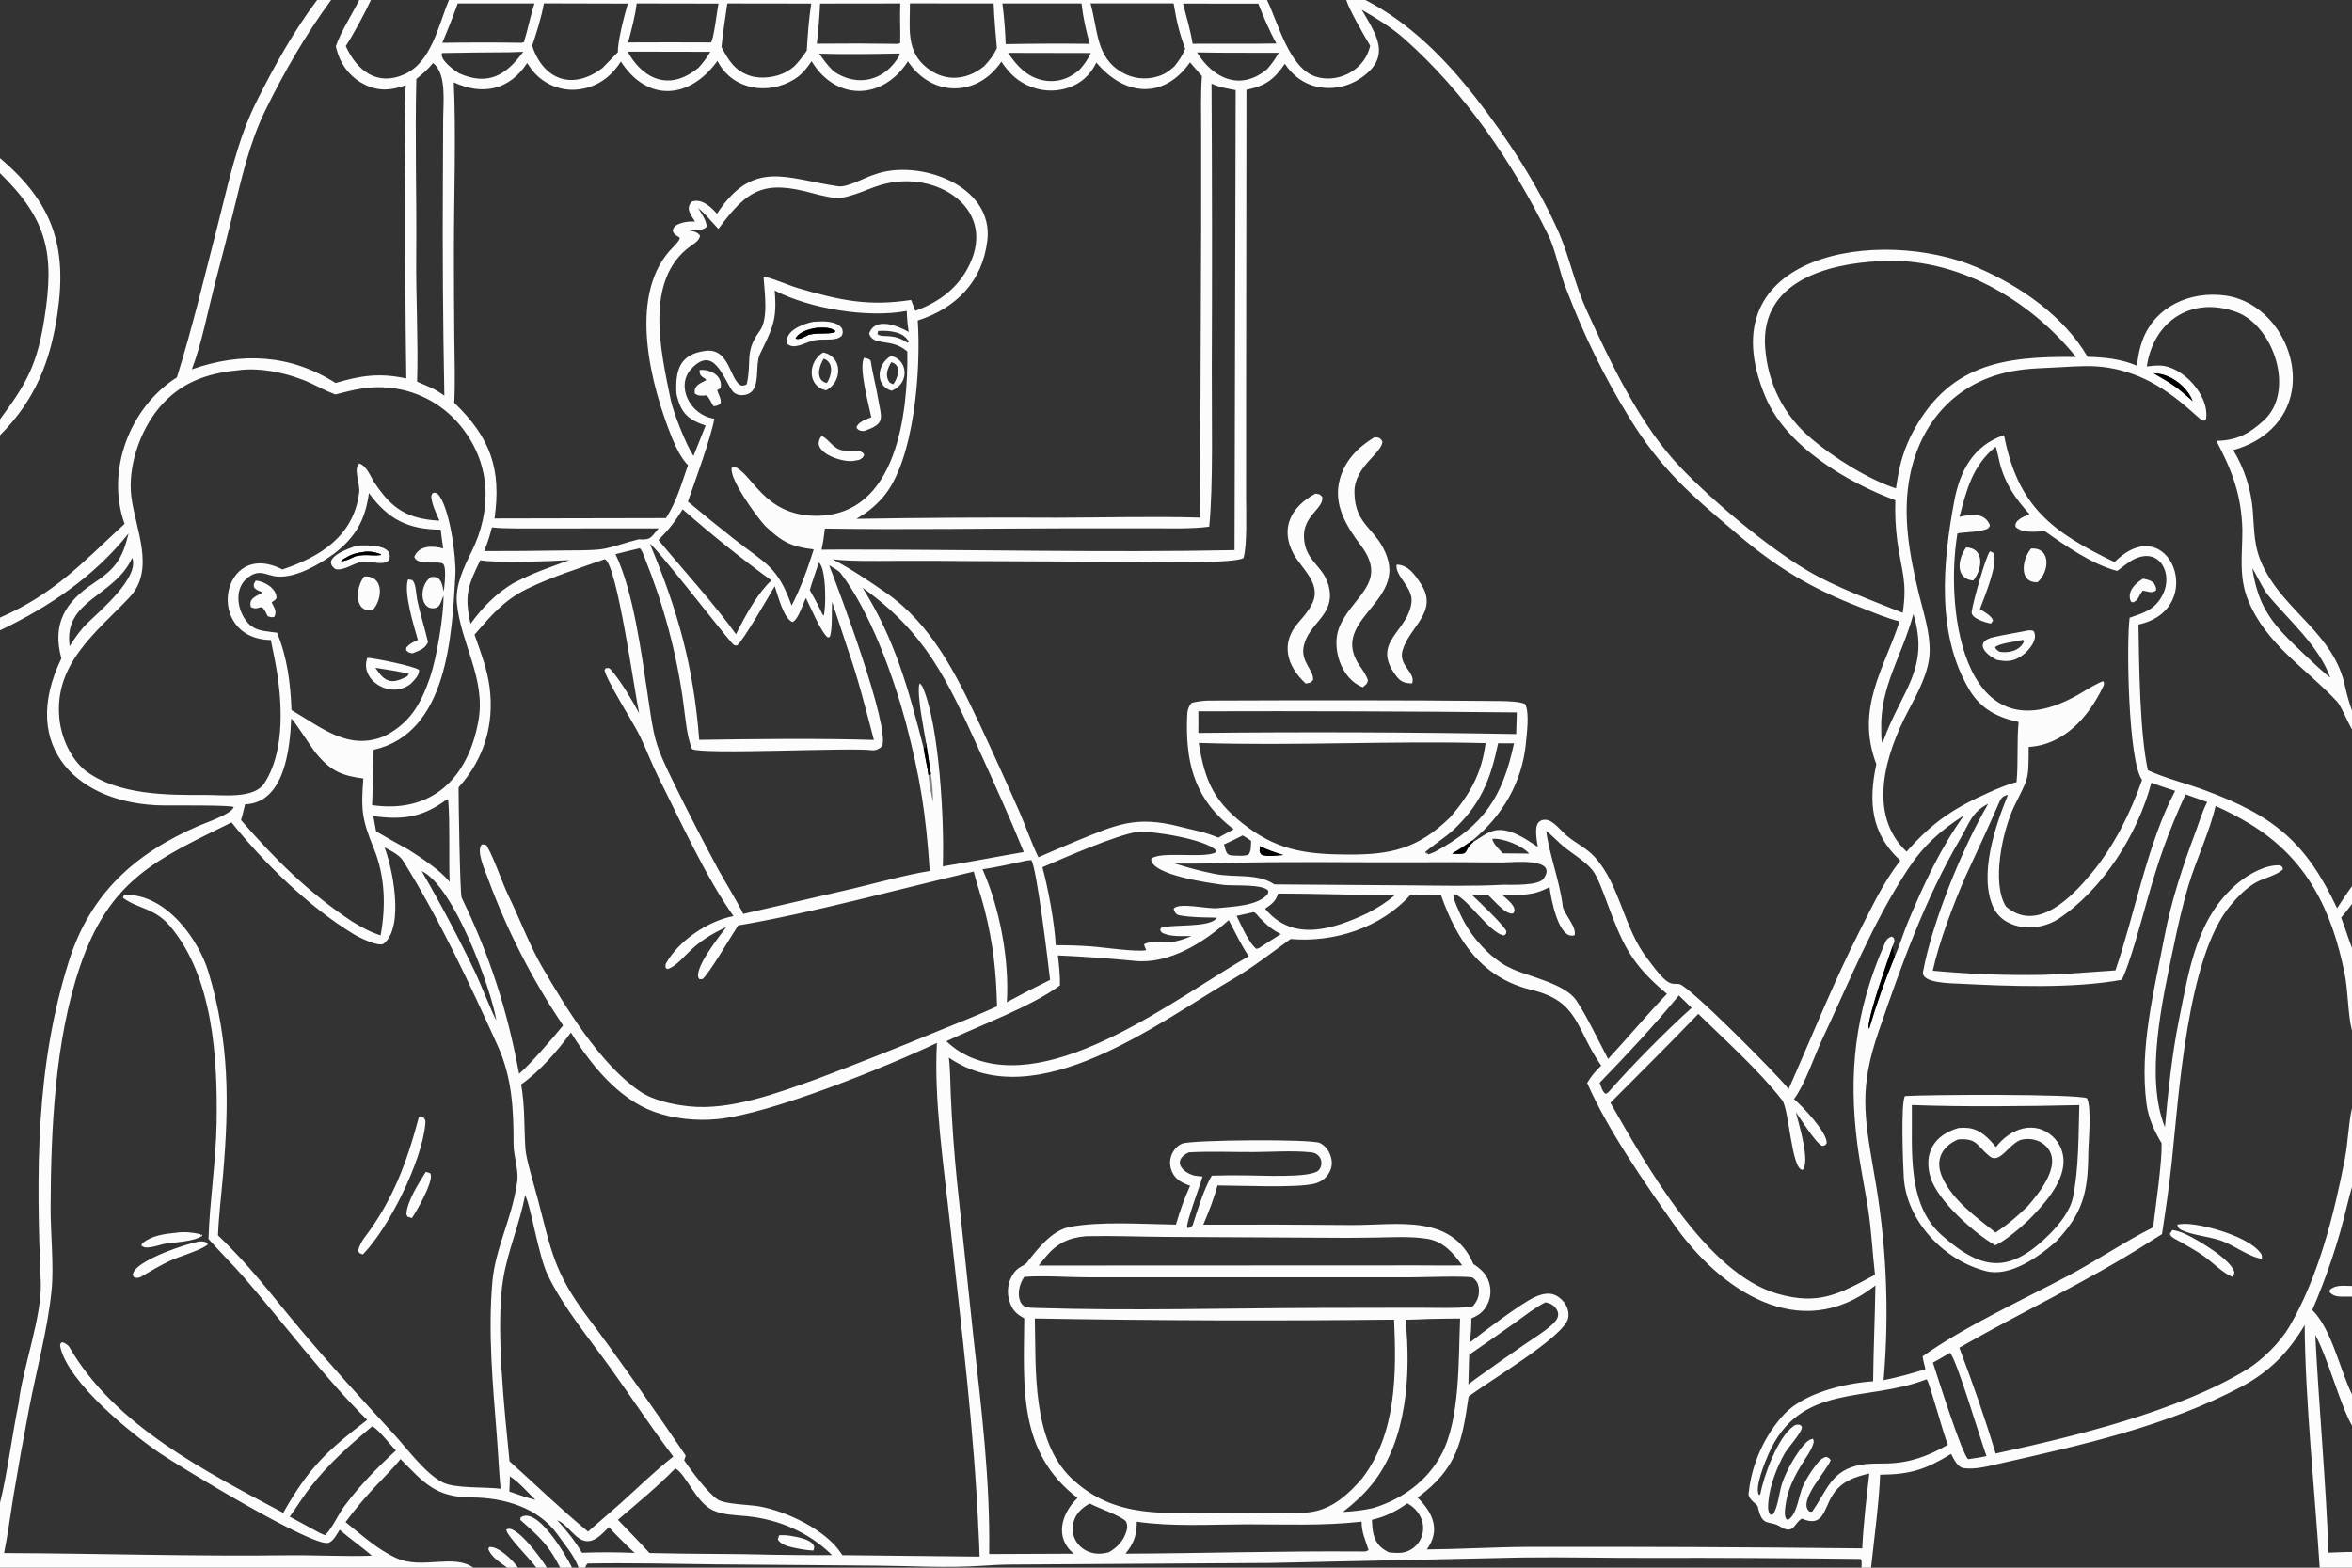 <?xml version="1.0" encoding="UTF-8"?>
<svg xmlns="http://www.w3.org/2000/svg" xmlns:xlink="http://www.w3.org/1999/xlink" width="1248" height="832" viewBox="0 0 1248 832">
  <rect x="0" y="0" width="1248" height="832" fill="#333333" stroke="none"/>
  <path fill="#FDFCFC" d="M168.239 0L175.689 0C162.11 18.526 150.78 38.163 140.687 58.789C132.323 75.882 128.179 94.756 123.638 113.122C120.505 125.831 117.25 138.51 113.875 151.157C110.28 165.176 106.934 182.632 101.794 196.01C128.147 186.784 153.998 187.947 178.046 203.267C191.525 199.279 201.363 197.777 215.591 200.86C215.132 168.696 214.945 136.529 215.031 104.361C215.016 86.403 214.304 62.584 215.296 45.199C207.75 47.977 201.294 48.584 193.741 45.018C186.961 41.742 181.783 35.878 179.372 28.744C178.886 27.332 178.532 25.981 178.193 24.529C181.115 16.251 186.692 7.883 190.604 0L196.805 0C193.967 6.276 187.335 18.621 183.459 24.458C189.456 37.549 200.159 45.988 214.703 39.38C228.973 32.897 232.567 13.58 238.222 0L672.29 0C678.33 12.52 684.089 35.851 697.789 40.554C708.989 44.399 722.799 38.081 726.473 26.261C726.679 25.606 726.869 24.946 727.042 24.281C724.061 19.334 715.914 5.259 714.341 0L724.495 0C748.008 12.088 766.777 31.096 782.966 51.819C800.169 73.841 816.02 98.288 827.349 123.87C832.891 136.969 835.947 151.716 841.852 164.609C854.792 192.864 870.35 226.003 892.183 248.554C909.913 266.869 937.638 290.151 959.492 303.087C973.575 311.424 994.335 319.139 1009.6 325.229C1012.13 308.526 1009.02 303.475 1006.76 287.407C1005.8 280.145 1005.44 272.815 1005.69 265.493C979.823 255.861 947.758 236.778 936.805 210.751C904.395 133.742 998.184 120.072 1049.06 141.909C1072.19 151.84 1095.07 167.782 1107.7 189.363C1116.87 189.648 1125.25 190.468 1133.86 194.06C1134.56 189.09 1135.05 185.48 1136.79 180.71C1143.4 162.643 1162.08 154.398 1180.55 156.816C1203.65 159.839 1219.84 184.873 1216.07 207.33C1213.27 223.739 1200.47 234.643 1184.98 238.883C1190.8 248.429 1194.4 259.58 1195.32 270.638C1196.25 281.916 1195.75 290.062 1200.81 300.561C1212.59 324.991 1238.78 336.383 1244.47 364.954C1245.03 367.738 1246.91 374.399 1248 377.033L1248 387.076C1245.73 383.317 1242.29 374.7 1239.96 372.203C1223.47 354.588 1202.43 341.992 1192.88 318.582C1187.8 306.136 1189.86 294.202 1189.83 281.225C1189.35 262.853 1184.44 249.907 1176.04 233.969C1186.84 233.793 1193.48 230.164 1201.16 223.16C1218.24 207.585 1206.32 172.716 1186.61 165.575C1162.83 156.958 1142.62 170.477 1139.12 194.484C1141.39 194.191 1143.7 193.953 1145.99 194C1158.18 194.247 1172.66 210.107 1170.52 222.499L1169.63 223.315C1168.69 223.118 1168.18 222.998 1167.43 222.332C1159.61 215.398 1152.97 209.463 1143.82 204.195C1136.14 199.686 1127.69 196.632 1118.9 195.189C1110.31 193.761 1102.43 194.367 1093.82 194.861C1084.59 195.391 1075.91 195.373 1066.81 197.187C1038.06 202.913 1019.24 223.784 1013.5 252.144C1009.23 273.251 1013.19 294.486 1018.17 315.171C1020.64 325.22 1024.16 335.585 1023.89 346.043C1023.6 356.951 1017.36 368.048 1012.32 377.647C1000.76 399.691 990.364 431.9 1011.66 451.996C1025.08 436.704 1036.17 429.151 1054.99 420.734C1059.16 418.872 1065.64 416.046 1070.01 415.112C1071.01 404.419 1070.08 392.889 1071.11 383.162C1060.13 380.867 1051.14 376.32 1045.1 366.312C1027.29 336.811 1030.86 298.526 1036.9 266.183C1039.95 249.821 1047.02 236.449 1063.36 230.935C1070.73 269.07 1089.09 282.443 1122.01 298.333C1150.94 269.354 1172.04 323.359 1134.7 331.443C1135.06 352.731 1135.31 388.39 1139.67 408.765C1149.04 413.1 1159.78 415.653 1169.52 419.249C1206.64 432.958 1223.43 446.763 1240.09 482.019C1242.61 478.175 1245.26 474.003 1248 470.34L1248 479.742C1246.08 482.287 1244.34 484.591 1242.25 486.997C1244.29 492.34 1246.03 498.062 1248 503.125L1248 546.898L1247.83 546.247C1245.89 538.712 1245.89 525.669 1244.15 517.008C1237.28 482.757 1223.98 455.584 1193.82 437.26C1187.97 433.698 1181.89 430.523 1175.63 427.754C1172.42 441.47 1165.53 455.817 1161.39 469.434C1158 480.61 1155.45 492.293 1153.06 503.724C1147.38 530.87 1138.07 571.892 1148.73 598.222C1150.57 578.564 1152.4 559.946 1156.33 540.525C1161.64 514.248 1165.7 486.627 1187.67 468.474C1193.36 463.774 1202.23 458.812 1209.88 459.231C1211.37 460.474 1210.97 459.721 1211.33 461.43C1207.92 464.646 1201.48 465.932 1197.35 468.162C1191.99 471.053 1187.03 476.245 1183.16 480.944C1160.59 508.34 1156.13 580.914 1152.37 616.623C1151.03 629.409 1149.12 642.258 1147.18 654.969C1144.53 656.652 1141.86 658.3 1139.21 659.981C1107 680.421 1072.73 696.234 1039.65 715.249C1046.99 734.859 1052.82 751.327 1058.92 771.408C1099.94 762.522 1156.04 749.026 1192.45 726.668C1200.34 721.826 1209.84 712.427 1214.6 704.345C1230.1 678.043 1238.43 644.806 1244.21 615.014C1245.88 606.38 1246.15 596.027 1248 588.12L1248 629.879C1247.07 633.19 1246.15 636.542 1245.36 639.887C1240.94 658.649 1234.6 677.504 1226.93 695.234C1237.25 705.416 1241.62 727.203 1248 739.996L1248 756.585C1241.63 745.42 1235.56 721.624 1228.52 708.458C1230.44 746.662 1234.15 786.14 1235.53 824.035C1239.53 823.9 1244.04 823.64 1248 823.654L1248 832L1230.86 832C1228.28 791.717 1223.15 742.995 1222.89 703.235C1214.31 717.625 1204.39 727.954 1189.13 736.038C1149.84 756.849 1104.61 766.953 1061.48 776.654C1055.34 778.034 1047.86 780.142 1041.74 779.125C1038.65 778.611 1036.57 774.147 1035.29 771.62C1021.73 779.917 1013.63 782.536 997.617 782.656C997.192 796.021 994.297 818.249 992.797 832L987.702 832C987.749 831.35 988.174 827.377 987.039 827.364C949.778 826.915 912.337 826.702 875.009 826.811C852.439 826.877 829.812 826.302 807.246 826.599L673.968 829.479L535.808 830.321C530.949 830.367 526.094 830.636 521.248 830.971C502.474 832.267 483.672 831.062 464.902 830.909L378.987 830.216C360.298 829.928 331.698 829.393 312.101 829.779C311.308 829.795 310.955 831.031 310.453 832L307.044 832C304.385 825.086 300.049 820.325 295.886 814.466C285.584 799.963 267.242 794.799 250.198 794.723C231.006 794.636 224.897 786.858 212.525 774.336C209.4 778.467 203.051 784.731 199.308 788.74C193.619 794.773 188.291 801.138 183.355 807.801C192.131 814.797 200.164 822.268 210.377 826.927C223.845 833.07 240.776 824.476 251.159 832L0 832L0 797.559C3.704 783.161 6.644 760.234 9.885 744.726C11.897 726.454 22.368 698.473 21.62 680.618C19.19 622.567 18.803 566.46 36.532 510.151C47.796 474.375 71.493 452.904 105.593 438.196C109.722 436.415 122.797 432.047 124.02 428.341C123.101 427.189 91.372 427.5 86.777 427.456C41.917 427.031 9.529 396.894 32.563 349.43C27.559 331.17 34.533 319.549 49.609 309.556C61.478 301.69 64.928 296.475 68.217 283.103C50.043 305.935 26.064 322.088 0 334.532L0 327.776C29.004 315.069 43.908 298.456 66.084 278.024C56.025 249.777 68.831 216.129 93.86 200.288C102.153 173.67 108.471 146.89 115.416 119.91C121.289 97.09 125.695 74.585 136.399 53.313C145.817 34.599 155.678 16.831 168.239 0ZM681.746 33.857C676.034 42.252 671.358 45.629 661.375 47.661L661.188 218.46L661.179 263.946C661.178 272.173 661.843 289.088 659.825 296.142C654.844 299.306 612.347 298.192 603.284 298.176L516.308 297.791C502.323 297.645 488.338 297.605 474.353 297.672C464.72 297.699 451.171 297.972 441.78 296.832C450.991 301.518 461.337 308.513 469.888 314.42C494.054 331.119 507.074 357.296 519.325 383.3C526.834 399.317 534.15 415.424 541.27 431.618C544.576 439.303 547.363 447.525 550.998 454.969C557.637 452.043 564.307 449.189 571.008 446.407C592.567 437.583 602.645 432.692 626.154 438.747C633.551 440.652 638.904 441.382 646.443 444.545L654.648 440.084C653.448 439.204 652.279 438.283 651.143 437.322C632.962 421.959 629.015 402.765 629.917 380.048C630.032 377.146 630.384 375.298 632.332 372.994C635.047 372.282 638.701 371.811 641.527 371.8C692.978 371.609 744.439 371.522 795.889 372.051C798.753 372.081 807.617 372.234 809.352 373.85C811.612 378.262 810.147 389.317 809.647 394.538C807.67 415.136 797.118 433.142 781.202 446.101C777.479 448.677 774.423 450.793 770.469 453.046C781.033 453.727 775.6 452.011 781.801 446.805C785.391 444.603 789.104 441.638 793.024 440.776C800.848 439.056 809.602 445.271 815.979 449.485C815.55 446.966 815.118 444.319 815.085 441.763C815.061 439.894 815.19 437.537 816.625 436.182C817.533 435.325 818.895 434.955 820.127 435.05C824.337 435.378 828.153 440.807 831.187 443.384C835.833 447.33 841.688 449.998 845.866 454.497C859.768 469.47 861.432 492.685 874.245 508.916C876.992 512.396 882.252 520.31 886.503 521.826C887.926 522.334 889.598 522.018 891.075 522.274C896.293 523.178 943.48 570.725 949.056 577.981C961.539 549.793 972.912 521.251 986.968 493.651C993.719 480.393 999.168 468.578 1008.33 456.683C992.552 442.293 991.403 425.192 995.604 405.58C984.391 375.856 999.756 355.001 1007.95 329.77C1000.96 328.093 993.698 324.897 987.023 322.309C960.457 312.011 942.666 301.175 921.226 282.932C897.093 262.398 881.617 249.47 864.535 221.659C851.078 199.749 840.737 178.524 831.443 154.341C827.507 145.165 825.872 133.657 821.522 124.767C802.731 86.361 777.253 49.054 745.19 20.624C738.184 14.412 730.314 9.708 722.549 5.151C730.25 18.466 738.865 30.049 721.813 41.627C715.214 46.063 707.122 47.69 699.322 46.148C691.748 44.594 685.978 40.194 681.746 33.857ZM2.161 824.232C52.477 824.433 102.881 826.049 153.161 825.415C166.858 825.243 184.294 826.174 197.273 825.632C191.936 820.872 185.876 816.875 180.246 811.856C178.899 813.992 176.885 818.055 174.271 818.824C165.951 821.271 95.538 778.481 85.178 771.456C69.66 760.933 36.21 733.901 31.997 714.846C31.88 714.317 31.906 713.867 31.937 713.333L32.779 712.394C34.3 712.501 36.165 713.808 36.899 715.077C61.024 756.755 109.054 780.853 150.274 802.884C163.723 779.254 172.833 770.443 194.816 753.574C171.753 730.729 150.85 702.669 129.7 678.212C123.285 670.89 116.896 664.558 110.623 657.556C111.253 637.041 114.619 616.481 114.941 595.642C115.462 561.895 113.16 518.668 90.257 491.555C81.901 481.663 73.298 482.488 65.215 476.452C65.514 475.743 65.631 474.889 66.356 474.877C88.775 474.498 105.645 499.375 110.627 515.948C121.792 553.089 121.588 585.459 118.382 623.152C117.592 632.661 115.946 646.527 115.68 655.657C133.139 672.28 143.622 686.727 158.903 704.921C174.814 723.866 191.975 742.624 208.728 760.834C216.007 768.747 225.527 781.981 234.947 786.752C241.514 790.078 257.409 789.051 265.605 790.099C264.72 780.587 264.309 770.806 263.555 761.225C261.442 734.387 258.877 706.707 261.294 679.836C262.818 662.89 271.571 646.399 274.024 629.423C275.93 621.865 272.493 614.407 272.504 607.076C272.531 588.967 271.761 571.979 264.128 555.099C249.081 521.817 233.078 487.561 213.722 456.6C211.999 453.843 206.931 451.117 204.015 449.714C207.737 458.799 214.998 491.275 203.731 500.738C201.105 502.944 189.58 497.074 187.209 495.491C163.986 481.343 139.848 457.832 122.881 436.473C82.669 456.241 58.136 466.829 42.426 512.975C29.093 552.14 26.99 599.732 26.844 640.936C26.796 654.708 28.66 671.74 27.358 684.821C25.285 705.647 19.213 727.577 15.265 748.414C12.355 763.58 9.639 778.782 7.117 794.016C5.52 803.776 4.119 814.641 2.161 824.232ZM684.791 498.349C675.697 504.916 664.485 513.626 654.965 519.14C615.526 541.986 549.988 593.209 503.47 561.309C504.275 567.722 504.223 575.762 504.557 582.399C505.218 597.144 506.284 611.867 507.752 626.553L516.488 709.392C520.8 748.062 525.455 785.561 524.868 824.755L569.784 824.57C559.396 816.171 563.161 803.178 571.734 794.996C539.995 770.619 543.241 736.097 543.483 699.635C539.167 697.319 537.066 695.273 535.568 690.366C534.224 686.01 534.697 681.296 536.88 677.294C539.926 671.812 543.16 672.303 544.863 670.108C550.224 663.203 558.033 653.061 567.447 651.207C583.641 648.018 606.978 649.682 623.975 649.936C625.968 642.877 628.479 635.975 631.486 629.285C627.435 627.865 623.825 626.157 621.933 621.986C620.624 619.099 620.481 615.822 621.67 612.874C622.69 610.343 624.806 607.878 627.412 606.902C632.671 604.934 696.116 604.402 700.422 606.633C703.36 608.156 705.275 610.844 706.179 613.976C707.024 616.902 706.816 619.467 705.37 622.197C703.685 625.38 700.831 627.343 697.386 628.215C688.091 630.568 657.344 629.149 646 629.134C644.089 636.305 641.376 643.138 638.467 649.959C664.789 649.861 691.112 649.93 717.434 650.163C741.548 650.268 770.31 643.951 781.836 670.947L782.847 671.52C787.124 674.666 789.747 677.44 790.651 682.957C791.318 687.1 790.256 691.336 787.714 694.674C785.815 697.197 783.575 698.444 780.724 699.699C780.662 704.796 780.572 707.441 779.849 712.534C786.888 706.967 806.578 692.143 813.826 688.64C816.573 687.311 819.628 686.295 822.722 686.64C825.697 686.971 828.459 689.141 830.17 691.531C831.892 693.934 832.691 696.82 832.041 699.747C829.893 709.408 789.533 733.3 779.258 741.164C775.802 764.811 773.469 778.971 752.607 794.481L752.19 794.786C760.243 802.722 764.589 812.091 757.088 822.31C774.848 822.173 792.395 821.083 810.116 820.963C869.461 820.831 928.806 821.092 988.147 821.745C988.602 810.121 990.495 793.853 991.875 782.008C983.771 783.935 976.829 786.234 972.244 793.694C967.616 801.223 967.518 810.844 956.112 805.98C951.951 808.164 951.967 814.773 944.682 810.243C938.607 806.466 935.124 810.963 932.722 799.662C932.389 798.091 926.864 795.591 927.938 791.843C929.478 776.873 936.538 761.31 946.859 750.394C957.339 739.31 978.95 734.035 993.9 733.087C994.093 716.027 994.848 699.156 995.113 682.223C954.659 714.029 912.318 684.107 888.152 649.752C872.483 627.476 853.091 599.666 842.181 574.757C844.515 570.803 846.366 568.811 849.621 565.538C835.894 545.844 838.022 531.468 812.659 525.355C786.352 519.014 773.126 499.451 764.579 474.927C759.354 475.038 753.558 475.319 748.39 474.885C732.779 492.391 707.826 500.358 684.791 498.349ZM329.457 32.663C324.873 39.847 318.562 44.965 310.131 46.916C303.077 48.602 295.641 47.396 289.48 43.566C284.982 40.748 282.566 37.81 279.71 33.455C270.245 47.919 256.006 50.747 240.772 43.709C242.057 71.306 240.824 105.23 240.856 133.56C240.842 148.668 240.911 163.777 241.065 178.885C241.183 189.562 241.572 203.179 241.025 213.766C260.249 232.246 266.137 248.995 262.39 275.149L353.392 274.964C359.282 265.604 361.4 257.269 365.053 246.893C361.507 243.372 358.553 237.267 356.548 232.304C345.355 204.608 333.33 158.26 355.17 133.283C356.512 131.748 361.144 127.517 360.64 126.084L360.147 125.778C358.432 124.696 358.158 124.638 357.073 123.024C356.452 118.861 363.394 117.655 366.475 117.583C367.243 117.566 368.012 117.558 368.78 117.56C366.555 113.972 363.638 110.645 367.072 107.018C372.301 105.105 377.257 109.866 380.44 113.431C399.599 84.236 417.074 94.793 444.706 98.873C449.72 99.613 459.019 94.049 464.065 92.616C486.877 84.144 527.422 97.954 523.888 127.68C521.272 149.419 507.398 163.492 486.952 170.103C488.73 195.039 485.422 244.847 468.242 264.194C463.906 269.077 460.018 272.052 454.456 275.342C489.869 274.763 525.288 274.565 560.706 274.749C585.578 274.699 612.113 273.963 636.758 274.697L637.35 120.432L637.354 69.901C637.356 61.579 637.039 48.385 637.766 40.43L631.443 33.099C617.409 52.968 596.655 51.017 581.761 33.199C578.587 39.648 573.917 44.119 567.047 46.52C559.627 49.032 551.511 48.47 544.508 44.959C538.503 41.973 535.06 38.119 531.328 32.724C518.603 51.67 494.334 51.649 481.755 32.545C468.498 53.204 443.534 53.873 430.664 32.492C427.976 36.301 425.471 39.63 421.447 42.103C407.742 50.529 389.283 47.825 381.21 33.292L380.868 32.685C380.803 32.562 380.737 32.439 380.671 32.316C366.099 52.635 343.549 54.535 329.457 32.663ZM276.543 575.514C278.637 588.279 277.984 597.062 278.792 609.675C279.141 615.137 283.571 629.514 285.382 636.449C292.516 663.763 294.022 675.441 311.988 699.278C327.639 720.045 348.652 750.102 363.746 772.349C363.943 772.639 363.257 774.471 363.028 774.98C366.374 780.056 375.704 792.523 380.815 795.813C384.861 798.419 397.654 798.499 403.028 799.486C417.73 802.187 438.005 811.933 446.207 824.22C446.46 824.595 446.707 824.974 446.949 825.357L519.768 826.117C519.646 822.042 519.564 817.931 519.277 813.866C516.78 757.294 510.221 706.099 504.157 650.023C500.893 619.849 495.421 583.343 497.146 553.498C470.443 566.187 408.903 591.153 380.75 593.907C369.71 594.987 357.445 593.797 347 590.006C327.901 583.075 313.275 564.762 302.94 547.965C295.9 557.665 286.409 568.601 276.543 575.514ZM251.786 336.825C254.979 345.894 258.548 355.126 259.773 364.699C262.338 384.741 256.81 402.909 243.325 417.865C243.296 423.543 244.033 474.499 244.961 476.41C259.826 507.045 269.235 536.209 275.434 569.867C280.691 565.581 294.232 549.915 298.798 544.214C282.226 519.654 268.713 493.161 258.562 465.324C257.133 461.374 252.598 451.485 255.642 448.185C256.624 448.187 257.773 447.98 258.318 448.935C262.586 456.421 266.179 467.941 269.906 475.582C275.508 487.07 281.23 502.104 287.513 512.923C300.133 534.654 318.514 564.923 339.575 579.222C346.801 584.127 357.355 586.277 365.778 587.161C387.567 589.446 412.83 580.002 433.419 572.628C454.963 564.509 476.374 556.044 497.645 547.235C507.755 543.084 519.174 538.664 529.032 534.102C528.622 515.726 526.965 500.575 522.416 482.618C520.725 475.947 518.265 468.927 516.68 462.556C477.35 471.786 430.312 484.634 391.687 491.134C388.27 496.242 375.96 517.337 372.7 519.634L371.051 519.615C367.106 515.103 382.115 496.329 385.395 491.998C376.869 495.974 370.778 499.808 364.16 506.592C361.847 508.963 356.934 514.102 353.89 514.259C352.812 513.003 353.074 513.632 353.214 511.603C359.987 499.253 375.495 488.842 389.205 486.172C374.374 465.38 360.903 435.34 349.295 412.403C346.353 406.591 342.593 396.921 339.536 390.657C335.823 383.05 322.317 362.12 320.754 355.682L321.304 354.695C322.561 354.549 323.027 354.199 324.032 355.312C329.107 360.932 335.614 371.974 339.129 378.511C336.74 367.741 327.485 300.042 321.051 296.844C320.974 296.806 320.882 296.818 320.797 296.805C306.917 301.777 292.965 306.036 279.69 312.52C267.293 318.574 260.544 326.761 251.786 336.825ZM143.703 339.675C108.034 339.064 117.173 285.514 149.84 302.222C169.959 295.486 187.736 284.503 190.59 261.32C191.125 256.974 187.337 248.324 190.649 246.005C194.381 247.144 196.291 252.171 198.472 255.845C205.188 265.87 211.654 272.771 224.193 275.26C227.162 275.849 230.173 276.2 233.197 276.31C231.463 272.516 229.034 267.444 228.829 263.299L229.404 261.861C231.041 261.308 230.341 261.342 232.178 262.047C238.605 268.539 242.151 296.026 241.631 305.126C239.786 337.364 237.502 389.124 198.231 397.941C198.147 407.73 197.885 417.517 197.447 427.296C229.131 431.861 248.223 413.11 253.782 382.939C258.056 360.212 244.439 341.648 242.411 320.011C241.522 310.531 246.161 301.04 250.255 292.72C260.908 271.073 260.673 247.074 245.524 227.493C236.342 215.391 222.603 207.582 207.511 205.885C196.517 204.6 188.357 206.666 177.962 209.348L177.323 209.114C172.924 207.483 169.005 205.255 164.764 203.301C153.746 198.228 138.33 194.785 126.324 196.514C109.562 198.123 95.575 203.089 84.401 216.453C74.124 228.847 67.733 247.785 69.688 263.582C71.829 280.885 82.736 302.291 68.562 317.211C50.985 335.711 28.705 352.181 31.486 381.211C32.444 391.212 37.386 402.879 45.752 409.318C62.793 421.918 88.485 422.01 108.825 421.886C118.157 421.829 134.81 424.182 140.369 415.556C150.332 400.096 149.876 377.384 147.452 359.703C146.488 353.133 145.018 345.933 143.703 339.675ZM1125.8 520.013C1099.3 524.774 1066.4 523.4 1039.47 522.053C1035 521.83 1019.28 521.787 1020.39 515.727C1025.31 489.106 1041.41 449.675 1054.96 426.584C1046.24 430.921 1045.03 436.809 1040.27 444.927C1021.38 477.131 1008.8 512.431 996.751 547.613C986.594 577.123 989.065 591.808 994.31 622.174C1000.92 658.547 1002.65 695.64 999.457 732.471C1007.49 730.859 1013.84 729.091 1021.67 726.628C1021.06 724.279 1020.51 722.257 1020.16 719.849C1042.06 704.179 1073.43 689.764 1097.34 677.097C1112.32 669.157 1127.67 658.768 1142.47 651.389C1143.8 640.095 1147.22 617.073 1146.99 606.743C1143.07 600.23 1139.97 593.403 1138.97 585.774C1135.07 556.252 1142.99 525.839 1148.52 496.943C1152.13 478.07 1158.19 459.66 1164.93 441.728C1166.73 436.944 1168.8 430.011 1171.18 425.654L1159.67 421.566C1150.27 442.119 1145.22 456.825 1139.08 478.559C1136.42 487.99 1129.83 512.578 1125.8 520.013ZM722.75 784.621C741.011 760.893 740.993 728.935 739.712 700.348C676.174 701.061 612.629 700.858 549.097 699.74C549.713 726.656 547.474 764.453 568.492 784.498C591.726 806.659 619.124 802.796 648.531 802.703C662.925 802.657 677.523 803.255 691.893 802.8C703.496 802.432 712.32 796.017 719.986 787.699C720.921 786.685 721.842 785.659 722.75 784.621ZM952.884 590.26C954.363 596.053 960.678 616.578 956.478 620.889C950.517 620.758 949.362 588.641 945.623 583.868C933.046 567.814 915.709 552.34 901.14 538.084C886.139 553.733 869.913 569.763 854.511 585.264C873.251 617.942 905.326 675.591 942.897 686.541C965.261 693.059 976.296 686.513 994.893 676.517C993.556 664.929 993.065 653.49 991.248 641.782C989.456 630.241 986.963 618.505 985.495 607.021C980.695 569.476 984.392 536.939 999.454 502.202C1000.69 499.357 1000.87 498.16 1003.65 497.045L1004.88 497.745C1005.44 500.102 1005.31 499.25 1004.26 502.098C1001.43 510.412 991.907 537.142 991.408 545.181L991.801 545.969C995.597 533.042 1000.11 520.335 1005.3 507.906C1007.82 502.241 1010.01 494.983 1012.51 489.01C1020.8 469.246 1029.55 450.272 1042.08 432.76C1029.51 440.795 1020.57 448.827 1012.28 461.42C993.723 489.625 981.253 521.067 966.92 551.479C962.511 560.835 957.868 575.285 951.918 583.307C956.395 587.076 969.591 600.986 969.279 606.725C968.054 608.215 968.818 607.711 966.832 608.167C963.318 606.463 955.765 594.279 952.884 590.26ZM1039.74 274.303C1044.4 273.261 1052.84 271.318 1055.81 278.594C1056.03 279.147 1055.37 279.794 1054.99 280.382C1050.92 282.767 1038.74 282.338 1038.59 283.296C1031.63 326.256 1043.07 405.032 1105.5 367.061C1108.59 365.182 1113.45 362.303 1116 361.518C1116.57 362.75 1116.54 363.18 1115.88 364.544C1108.18 380.558 1095.18 395.329 1076.45 396.413C1076.41 415.28 1076.22 412.488 1068.75 427.939C1062.68 440.479 1056.45 468.848 1064.46 481.176C1081.09 495.299 1099.48 475.86 1109.85 463.373C1121.65 449.152 1130.55 431.298 1136.6 413.932C1129.22 403.924 1128.25 341.178 1130 327.851C1137.85 325.116 1143.57 323.587 1147.66 315.421C1153.16 304.429 1145.96 290.174 1132.42 296.765C1129.58 298.148 1126.06 301.033 1123.42 303.006C1110.31 299.64 1095.84 289.576 1084.92 281.847C1080.11 282.168 1073.48 283.127 1069.59 279.743C1068.34 276.512 1073.51 274.272 1076 273.222L1076.53 272.991C1076.64 272.948 1076.75 272.904 1076.86 272.86C1069.35 264.503 1064.03 256.949 1061.13 245.833C1060.74 244.359 1059.36 237.592 1058.93 237.105C1046.79 246.937 1043.5 259.701 1039.74 274.303ZM326.573 294.114C335.958 313.346 340.436 347.066 343.655 368.727C347.187 392.487 347.075 394.301 357.853 416.204C365.338 431.445 373.104 446.546 381.147 461.501C384.566 467.76 391.707 479.273 394.352 485.026L452.59 471.595C464.755 468.681 481.438 464.095 493.334 462.252C491.203 431.297 488.412 413.373 480.518 382.993C474.006 358.96 461.672 324.363 445.929 304.043C445.058 302.919 441.333 300.775 439.946 299.975C445.307 313.727 472.233 385.455 468.066 395.949C466.769 397.448 464.525 398.394 462.722 398.166C450.533 396.627 373.332 400.627 367.202 397.565C364.458 391 363.6 380.509 362.618 373.173C359.054 346.524 352.028 320.791 341.997 295.845C341.418 294.404 340.59 291.849 339.436 290.976C335.251 291.99 330.703 293.008 326.573 294.114ZM1006.02 259.19C1007.65 248.362 1009.01 241.842 1013.68 231.806C1033.04 193.112 1062.9 188.971 1101.56 189.462C1076.78 158.723 1037.69 136.017 997.198 138.627C969.424 139.959 934.044 149.476 936.604 184.379C938.007 203.504 946.268 220.148 960.901 232.589C972.537 242.598 991.464 254.513 1006.02 259.19ZM379.01 222.215C377.589 231.257 368.461 256.404 365.003 266.216C373.102 272.963 381.293 279.598 389.573 286.12C406.642 299.541 412.465 300.381 420.041 321.375C424.824 312.286 428.682 301.39 431.771 291.572C419.849 290.146 415.045 287.683 406.044 279.159C401.587 274.413 386.895 254.189 388.271 248.338L389.256 247.55C399.065 250.575 404.817 273.668 432.939 273.749C476.335 273.874 481.863 218.213 481.449 186.575L480.88 186.1C472.632 179.285 463.275 183.876 461.18 177.029C464.279 167.911 476.581 172.943 482.152 176.163C481.532 171.904 481.265 169.309 481.135 165.015C460.406 168.988 429.306 163.732 411.034 154.151C412.473 169.901 409.802 174.308 403.072 188.27C400.804 193.765 403.009 202.669 399.32 207.321C396.977 210.277 390.91 210.822 388.455 207.251C383.421 199.927 378.581 183.195 366.842 195.703C358.425 204.671 365.937 220.31 379.01 222.215ZM381.192 121.479C377.699 117.845 374.176 113.376 370.415 110.376C372.147 113.273 374.986 117.143 374.952 120.279C372.635 123.004 367.514 121.947 363.899 122.008C367.271 122.705 369.553 122.623 371.484 125.056C370.865 127.905 368.484 129.118 366.185 130.8C341.619 148.77 350.701 186.791 355.856 212.037C357.26 218.911 364.149 236.328 367.966 241.998L374.416 225.842C364.799 222.65 361.137 218.92 358.933 208.938C358.241 196.662 360.551 187.892 374.429 186.197C387.542 184.595 387.189 202.707 393.654 204.688C394.568 204.533 396.108 204.492 396.313 203.538C398.955 191.242 394.984 186.76 403.153 175.561C407.892 169.064 405.631 154.707 405.125 146.722L405.83 146.887C411.868 148.336 418.076 151.353 424.107 153.113C446.053 159.517 461.042 162.643 483.437 159.2L485.672 164.964C498.573 160.207 508.685 152.712 514.64 140.007C527.592 112.372 501.052 93.481 475.474 96.531C463.947 97.735 457.373 103.037 446.518 104.973C443.071 105.588 435.163 103.646 431.599 102.66C405.186 95.354 396.703 100.502 381.192 121.479ZM628.887 25.846C625.665 17.318 624.241 10.864 622.742 1.803L578.649 1.806C582.712 16.542 581.543 30.526 595.413 38.445C601.054 41.717 607.797 42.507 614.041 40.629C618.031 39.464 620.103 37.902 623.163 35.214C625.776 31.862 627.239 29.806 628.887 25.846ZM153.737 804.914L170.057 813.773L172.48 814.775C176.467 810.926 179.274 803.946 182.699 799.353C190.683 788.645 200.238 778.761 210.105 769.791C206.79 766.546 201.175 758.894 197.533 756.935C185.616 766.899 174.368 776.814 164.79 789.142C160.844 794.222 157.522 799.728 153.737 804.914ZM638.084 624.395C636.725 629.411 629.066 649.407 629.928 651.626C631.368 651.83 631.149 651.549 632.781 650.431C635.352 642.487 638.818 630.83 642.991 623.941C648.897 623.763 654.807 623.715 660.715 623.797C667.814 623.742 695.364 625.392 699.597 621.174C700.76 620.016 701.253 618.513 701.144 616.886C701.034 615.225 700.275 613.782 698.953 612.769C697.817 611.899 696.67 611.658 695.271 611.521C685.605 610.572 675.168 611.365 665.43 611.414C653.964 611.471 642.284 610.962 630.856 611.572C622.527 615.373 626.132 621.442 633.033 623.705C634.291 624.117 636.714 624.261 638.084 624.395ZM493.94 410.757L491.392 394.242C490.194 387.052 486.645 369.778 487.717 363.344L488.189 362.695L489.279 364.164L489.249 363.912C498.518 384.133 501.148 436.926 500.265 459.793C514.858 457.41 528.824 454.674 543.244 452.202C535.615 433.36 527.558 415.732 519.192 397.322C502.52 360.634 491.175 335.9 457.701 311.925C474.952 339.413 482.06 365.819 490.044 396.844C490.761 401.682 492.081 406.887 492.675 411.467L493.94 410.757ZM338.824 286.231C345.496 286.656 345.233 285.368 349.472 280.405L290.259 280.448C283.912 280.433 266.535 280.701 261.051 279.876C259.68 284.92 258.864 287.625 256.877 292.48C270.663 292.489 284.448 292.384 298.232 292.165C303.87 292.084 313.623 292.205 318.98 291.495C324.289 290.791 333.07 287.607 338.824 286.231ZM476.658 23.282L477.659 22.777C477.813 15.761 477.393 8.872 477.694 1.835L435.161 1.891C434.826 9.008 434.244 16.112 433.416 23.189C447.83 23.03 462.245 23.061 476.658 23.282ZM533.633 23.418C548.498 23.141 563.368 23.091 578.235 23.266C576.248 16.161 574.659 9.172 573.87 1.82L531.886 1.828C532.802 8.994 533.384 16.198 533.633 23.418ZM333.29 22.525C347.919 22.448 362.549 22.446 377.178 22.52C378.708 21.377 380.5 5.324 381.222 1.904L337.814 1.825C337.192 7.889 334.89 16.49 333.29 22.525ZM671.302 482.274C686.086 500.283 707.585 493.131 725.726 484.567C731.341 481.563 735.182 479.224 740.145 475.042C719.371 475.03 698.597 474.233 678.259 474.21C676.589 478.648 675.116 479.523 671.302 482.274ZM576.263 656.089C567.366 656.8 561.07 659.729 555.21 666.59C553.809 668.254 552.438 669.943 551.098 671.657L752.622 671.569C760.364 671.581 768.125 671.71 775.865 671.572C771.176 665.046 765.86 658.845 757.43 657.491C748.399 656.039 738.9 656.667 729.799 656.805C719.804 656.974 709.807 656.997 699.811 656.875L618.246 656.449C604.277 656.353 590.225 655.766 576.263 656.089ZM276.809 22.702L277.993 22.35C280.078 15.744 281.508 8.129 283.608 1.831L242.869 1.82C240.249 9.222 237.733 15.504 234.722 22.715C248.75 22.504 262.781 22.5 276.809 22.702ZM199.561 441.216C205.337 444.582 211.159 447.869 217.024 451.077C223.775 455.469 233.572 461.726 238.549 468.038C238.133 454.958 238.825 436.809 237.826 424.544L237.201 424.175C224.429 433.755 213.987 435.296 198.096 433.136L199.561 441.216ZM513.953 560.663C558.98 581.099 624.23 529.311 662.584 507.497C658.269 500.974 655.589 495.217 651.98 488.304C638.85 500.254 620.333 511.767 602.336 509.986C588.339 508.6 575.458 507.701 561.329 507.059C561.916 512.011 562.553 517.993 562.435 522.982C546.952 534.393 519.783 544.229 502.129 552.604C506.177 556.283 509.027 558.247 513.953 560.663ZM385.92 1.834C384.902 9.116 383.475 17.733 382.83 24.991C386.63 32.018 389.784 37.562 398.116 40.252C403.863 42.107 411.866 41.078 417.147 38.158C418.689 37.309 420.143 36.31 421.489 35.175C424.399 32.042 425.65 30.378 428.082 26.843C428.586 18.633 429.182 10.035 430.442 1.898L385.92 1.834ZM447.343 291.66C515.628 291.631 587.095 293.335 655.051 291.962L655.658 47.839C651.42 47.023 646.68 46.32 642.851 44.359C643.154 95.267 643.199 146.176 642.987 197.084C642.902 220.009 643.84 257.217 641.628 279.513C632.516 280.736 621.165 280.377 611.803 280.375L568.557 280.373C525.334 280.435 480.824 281.186 437.699 280.522C437.198 284.562 436.813 287.734 435.91 291.736L447.343 291.66ZM890.82 528.284C877.979 543.994 862.905 560.117 848.8 574.645C849.602 576.748 850.225 579.336 851.934 580.523C853.06 580.028 852.722 580.287 853.604 579.463C865.257 566.141 884.186 546.883 897.611 534.884L890.82 528.284ZM779.561 718.986L779.13 734.711L782.774 731.942C791.345 725.777 799.978 719.698 808.672 713.707C813.54 710.341 818.909 707.163 823.304 703.217C824.713 701.952 826.327 700.369 826.693 698.439C827.015 696.738 826.368 695.254 825.287 693.966C823.835 692.234 822.181 691.621 820.036 691.142C814.269 694.084 809.099 698.261 803.834 702.013C795.791 707.739 787.7 713.397 779.561 718.986ZM1025.63 723.15C1028.03 730.483 1041.12 772.156 1044.36 774.419C1047.6 773.925 1050.88 773.52 1054.06 772.748C1051.15 765.083 1037.88 720.235 1034.63 717.972C1031.65 719.716 1028.69 721.571 1025.63 723.15ZM249.67 331.078C255.908 322.447 263.281 314.849 272.542 309.423C283.781 303.658 290.449 301.589 302.12 297.284C293.733 297.87 262.404 298.881 254.847 297.333C248.341 310.755 246.219 315.85 249.67 331.078ZM603.605 441.481C592.746 442.989 564.062 455.475 553.106 460.264C556.176 471.379 559.628 490.104 560.182 501.673C567.064 501.622 572.124 501.808 578.708 502.253C585 502.679 603.152 505.395 608.197 504.264L607.905 503.619C607.514 502.746 607.317 502.137 607.022 501.231C609.566 499.028 619.455 500.593 623.5 499.663C626.952 498.87 628.965 498.136 632.214 496.785C627.362 496.761 620.349 497.317 616.33 494.811L615.601 493.548L615.977 492.486C621.402 490.264 642.13 492.66 645.635 487.12C645.187 487.078 644.033 486.938 643.652 486.961C638.029 486.9 631.716 486.794 626.122 485.814C623.89 485.423 623.319 484.214 622.742 482.306C625.127 478.677 640.929 482.519 645.837 481.974C653.576 481.115 667.659 480.962 672.756 474.298L672.996 472.784C670.118 468.986 654.24 470.269 649.249 469.626C642.098 468.705 610.909 464.416 610.812 455.959C614.636 451.373 639.432 455.881 645.174 452.294L645.294 451.371C640.021 445.463 611.574 440.863 603.605 441.481ZM588.344 823.823C593.012 821.184 596.445 817.438 597.833 812.104C598.29 810.345 598.186 809.079 597.453 807.434C594.844 804.441 582.62 800.303 578.183 797.926C574.097 800.307 570.854 803.105 569.589 807.864C568.631 811.381 569.189 815.138 571.127 818.225C573.23 821.517 576.69 823.657 580.501 824.352C583.069 824.82 585.847 824.517 588.344 823.823ZM727.939 806.59C728.223 811.903 728.451 817.004 732.546 820.924C733.835 822.158 735.557 823.208 737.186 823.916C742.2 824.381 746.148 824.598 750.317 821.219C753.115 818.929 754.845 815.588 755.101 811.982C755.401 808.027 753.958 804.366 751.338 801.453C749.979 799.942 748.49 798.845 746.729 797.837C740.991 802.05 734.897 804.998 727.939 806.59ZM679.655 495.728C674.5 493.141 672.434 491.117 668.352 487.025C667.173 485.842 666.365 484.257 665.092 484.117L656.154 486.076C658.457 490.662 662.863 500.951 666.736 503.601C668.228 503.173 668.169 503.171 669.354 502.326C672.706 500.171 676.274 497.787 679.655 495.728ZM999.383 393.007C1008.94 366.455 1024.16 354.976 1015.26 325.89C1009.34 347.948 997.532 364.308 998.205 387.173C998.253 388.808 998.111 392.848 998.75 394.124C998.939 393.819 999.296 393.316 999.383 393.007ZM390.52 336.602L392.6 332.581C396.725 324.594 402.663 314.153 409.31 308.057C393.056 296.185 377.345 283.587 362.225 270.301C357.863 277.263 355.151 280.732 349.396 286.607C361.852 301.741 379.716 321.281 390.52 336.602ZM434.484 298.588C432.85 303.401 431.126 308.279 429.697 313.149C432.297 317.692 434.099 321.088 436.312 325.829L436.958 326.765C438.302 324.976 438.673 301.401 434.484 298.588ZM649.464 448.181C650.552 451.552 650.377 454.083 654.316 454.052C656.749 454.118 660.529 454.532 662.509 453.463C663.947 451.582 663.719 448.801 663.854 446.263C662.455 445.319 660.878 444.194 659.431 443.369C656.139 444.995 652.811 446.684 649.464 448.181ZM329.247 797.841C338.458 789.547 347.515 780.676 357.251 773.021C345.694 757.814 335.182 741.751 324.053 726.222C312.705 710.387 299.103 694.199 290.61 676.629C285.677 666.422 281.39 638.669 278.622 634.395C275.818 649.282 269.64 663.297 267.099 678.119C262.714 703.691 267.773 749.204 270.366 775.52C284.219 787.927 297.661 801.051 312.03 812.847L329.247 797.841ZM130.046 426.872C129.443 429.303 128.644 432.955 127.873 435.225C146.13 456.173 163.275 473.373 186.605 488.904C191.635 491.954 196.267 494.624 201.955 496.404C204.819 480.906 204.327 464.985 198.377 450.366C192.078 434.89 191.46 429.945 192.795 413.162C181.215 411.683 175.363 409.056 167.699 399.797C165.191 396.766 156.481 382.824 154.52 381.361C153.863 397.579 150.915 426.098 130.046 426.872ZM804.843 378.087C748.511 377.528 692.175 377.333 635.839 377.501C635.843 381.194 635.947 385.341 635.834 388.991C692.055 388.381 748.282 388.576 804.497 389.575L804.843 378.087ZM803.358 394.508L794.924 394.479C790.829 414.012 785.544 427.394 769.988 441.551C767.808 443.534 757.221 450.996 756.064 452.44L756.232 452.333L757.246 453.579L756.607 452.124L757.892 453.431C758.8 453.102 760.576 452.515 761.348 452.1C787.377 438.06 797.195 423.094 803.358 394.508ZM545.008 456.674C537.459 458.265 528.889 460.269 521.337 461.363C530.487 481.807 535.646 509.466 534.239 531.87C541.81 527.786 549.455 523.84 557.171 520.035C556.442 513.036 550.065 460.182 547.223 456.492L545.008 456.674ZM476.744 28.391C463.313 28.683 448.073 28.904 434.695 28.465C437.516 32.487 438.748 34.228 442.252 37.791C455.142 46.724 469.949 42.764 477.419 29.114L477.202 28.357L476.744 28.391ZM627.715 1.902C629.457 8.43 631.765 16.642 632.833 23.22C647.466 23.106 662.778 23.346 677.279 23.082C673.594 16.494 670.428 8.991 667.7 1.938L627.715 1.902ZM811.396 453.01C807.7 448.775 797.469 444.679 791.811 445.181C792.286 447.873 795.359 450.566 797.361 452.889L811.396 453.01ZM572.429 37.416C575.536 34.022 576.687 32.241 578.838 28.145L534.904 28.057C539.568 34.993 544.887 40.831 553.481 42.614C559.058 43.768 564.864 42.633 569.595 39.463C570.559 38.807 571.504 38.125 572.429 37.416ZM282.366 24.305C288.546 42.771 304.083 47.955 319.692 36.081C322.448 33.289 325.179 30.473 327.886 27.634C327.582 22.295 331.438 7.557 333.131 1.903L288.603 1.788C287.267 9.251 284.768 17.119 282.366 24.305ZM270.263 791.581C274.826 793.121 279.443 794.833 284.113 796.005C279.997 791.981 275.387 786.579 270.531 783.493C270.455 786.181 270.459 788.9 270.263 791.581ZM36.973 342.898C39.949 338.295 42.458 334.543 46.361 330.714C52.723 324.471 74.152 306.582 70.162 296.022C60.793 316.88 33.425 318.213 36.973 342.898ZM223.758 462.31C234.054 480.072 243.642 498.236 252.499 516.758C254.792 521.55 261.525 538.642 263.351 541.444C260.362 524.017 240.752 470.208 223.758 462.31ZM672.423 36.627C675.284 33.252 676.279 31.83 678.528 28.015C664.246 27.954 649.362 28.115 635.135 27.813C643.935 42.021 658.471 48.402 672.423 36.627ZM668.531 449.045C668.434 451.763 667.951 451.811 669.359 453.578C672.541 454.864 677.274 454.007 680.949 453.782C676.715 452.398 672.451 451.147 668.531 449.045ZM466.025 175.643L465.547 177.287C468.265 179.638 473.59 176.387 481.542 181.927L482.173 181.371C479.572 175.838 471.293 175.31 466.025 175.643ZM376.915 27.494L333.048 27.405C340.023 40.105 352.007 47.397 365.815 39.337C367.546 38.341 369.182 37.188 370.702 35.893C373.58 32.65 374.607 31.182 376.915 27.494ZM1142.78 198.114C1153.25 204.166 1154.7 205.149 1163.46 212.857C1161.25 207.114 1156.1 202.312 1150.53 199.843C1148.09 198.752 1145.46 198.164 1142.78 198.114ZM295.652 806.826C300.702 812.326 304.972 817.633 308.794 824.066C318.104 823.741 327.423 823.77 336.731 824.154L332.959 820.597C329.678 817.265 326.162 813.989 323.1 810.463C320.022 813.467 316.303 817.982 311.64 817.953C305.543 817.914 301.257 808.843 295.652 806.826ZM1195.09 301.598C1198.53 323.906 1206.82 332.227 1222.78 347.37C1226.25 350.659 1233.01 357.06 1236.46 359.624C1230.58 342.843 1214.15 328.881 1203.25 315.621C1200.85 312.701 1195.91 302.424 1195.09 301.598ZM789.479 474.94L780.949 474.857C784.946 478.737 797.146 490.079 799.291 494.141C799.076 495.972 799.459 495.221 798.108 496.47C790.259 495.497 777.41 474.797 771.209 474.543C770.601 476.401 774.686 484.9 775.769 487.091C779.537 494.715 784.729 501.119 791.022 506.811C795.414 510.4 797.68 512.125 802.838 514.41C812.216 518.565 830.535 522.16 836.462 530.998C842.112 539.422 848.258 552.574 853.287 561.996C863.768 550.655 873.955 538.518 884.483 527.46C864.991 511.155 860.925 501.118 852.108 477.39C850.56 473.225 847.609 465.132 845.017 461.849C841.422 457.297 834.355 453.083 829.671 449.279C827.499 447.514 822.277 442.168 820.454 441.056C822.02 453.437 827.733 468.002 829.226 480.967C829.668 484.807 836.777 491.908 835.503 496.34C827.05 499.243 822.897 476.528 822.207 470.781C813.257 475.616 807.043 474.895 796.96 474.833C799.475 477.216 805.754 481.577 802.845 484.79C798.879 485.629 792.682 477.708 789.479 474.94ZM788.266 394.402C737.697 393.098 686.968 395.932 636.055 394.29C639.477 415.564 644.692 426.34 662.545 439.402C679.39 451.726 694.525 453.356 714.539 453.524C737.934 453.719 752.368 450.552 769.597 433.639C779.935 421.581 786.243 410.425 788.266 394.402ZM270.357 27.743C258.426 27.788 246.496 27.927 234.568 28.158C233.138 31.627 241.004 37.365 243.645 38.927C258.825 45.659 268.47 40.093 277.626 27.492L270.357 27.743ZM230.386 206.559C232.137 207.62 234.169 208.767 235.781 209.992C235.036 171.819 234.776 133.638 235.001 95.459L235.157 62.444C235.199 53.985 237.027 39.038 229.793 33.451C226.847 37.073 224.438 38.963 220.916 41.939C220.135 72.985 221.138 104.499 220.856 135.609C220.655 157.792 221.97 180.392 221.329 202.578C224.301 203.846 227.503 205.141 230.386 206.559ZM482.796 1.796C482.931 13.756 480.715 25.7 490.113 34.488C499.763 43.514 512.115 43.337 522.136 35.186C525.147 32.003 527.03 29.58 528.967 25.597C528.314 17.989 527.497 9.436 527.24 1.847L482.796 1.796ZM1025.54 515.183C1044.93 516.986 1064.4 517.72 1083.88 517.381C1096.43 517.064 1109.85 515.81 1122.46 515.001C1132.64 485.455 1139.53 447.246 1154.17 419.717C1150.13 418.368 1145.48 416.94 1141.55 415.41C1134.29 442.688 1115.87 471.996 1092.18 487.696C1081.94 494.476 1064.26 494.358 1057.83 481.874C1049.77 464.679 1058.62 438.584 1065.31 422.155L1064.9 421.844C1062.3 422.927 1061.72 423.664 1060.62 426.213C1054.91 439.455 1048.7 452.621 1042.66 465.729C1036.3 480.537 1029.05 499.44 1025.54 515.183ZM722.476 807.554C702.301 809.888 681.358 808.947 661.049 808.999C642.093 809.047 621.967 810.324 603.211 807.59C603.105 814.92 601.782 818.821 597.212 824.551C638.572 824.386 679.975 823.086 721.328 823.395C723.036 823.364 724.917 823.788 726.158 822.572C724.415 817.079 722.519 813.47 722.476 807.554ZM649.438 458.039C640.734 458.326 632.023 458.405 623.315 458.277C631.275 460.722 636.398 462.153 644.463 463.776C655.497 465.997 667.071 463.223 676.229 469.369L748.145 469.875C763.364 470.005 782.368 470.421 797.474 469.554C802.334 469.529 816.34 470.177 819.079 466.286C827.19 454.763 801.432 457.767 797.515 457.724C780.214 457.56 762.912 457.534 745.611 457.649C714.6 457.726 680.289 457.124 649.438 458.039ZM195.75 261.688C193.904 275.491 188.97 284.756 177.593 293.613C169.592 299.46 157.324 306.686 147.268 306.002C141.453 305.607 138.016 301.669 131.668 306.399C124.338 311.861 125.603 322.728 130.486 329.301C134.215 334.32 138.352 334.69 144.008 335.415L147.005 335.786C152.481 349.13 154.12 362.573 154.669 376.852C170.681 386.135 184.839 398.613 203.955 390.71C217.61 383.727 223.313 373.656 228.2 359.429C231.638 349.422 235.54 326.486 235.317 316.072C234.51 317.614 233.669 321.875 231.645 322.492C222.91 325.155 221.737 310.896 228.645 306.274C233.999 305.49 234.503 309.704 235.459 313.998C235.772 311.27 237.13 300.923 235.039 299.212C232.862 297.432 221.288 300.413 219.822 295.543C222.419 289.254 229.681 289.578 235.182 291.056C234.737 287.853 234.152 284.266 233.819 281.087C216.677 281.008 206.005 275.725 195.75 261.688ZM358.323 779.331C348.863 788.999 338.151 797.794 327.866 806.587C333.471 812.439 339.178 818.22 344.629 824.216C366.895 824.8 389.174 824.524 411.438 825.16C421.453 825.237 431.497 825.466 441.509 825.319C429.107 813.16 413.292 806.35 396.095 804.641C390.196 804.055 383.679 804.049 378.233 801.508C369.239 797.313 363.718 781.93 358.323 779.331ZM757.985 699.994C753.929 700.15 749.865 700.364 745.806 700.403C748.709 728.952 746.725 764.696 727.834 787.907C723.311 793.464 718.207 798.022 712.574 802.42C718.005 802.126 723.303 801.55 728.62 800.351C743.832 795.684 757.173 786.246 764.8 771.97C774.898 753.066 773.821 721.29 774.753 699.756C769.167 699.83 763.568 699.826 757.985 699.994ZM1022.05 732.079C990.419 744.428 954.971 733.592 938.295 771.872C936.417 776.182 931.27 788.788 933.102 792.994C933.167 793.144 933.273 793.275 933.358 793.415L934.045 793.006C935.825 783.255 943.239 762.961 951.505 756.974C952.945 755.93 953.475 755.918 955.175 756.22C955.6 756.679 956.16 756.981 956.1 757.661C955.836 760.626 948.716 768.216 946.912 771.442C942.822 778.757 939.283 787.864 938.402 796.179C938.189 798.187 937.786 801.748 939.056 803.447C939.177 803.608 939.317 803.755 939.447 803.909L940.603 803.831C943.406 800.617 944.139 790.982 945.867 786.402C948.286 780.069 951.575 774.105 955.64 768.681C957.283 766.648 959.231 764.024 961.978 763.581C962.678 765.049 962.323 765.735 961.79 767.213C960.723 770.172 958.674 772.948 956.996 775.596C952.269 783.054 948.245 790.838 947.304 799.761C947.117 801.53 946.77 804.162 947.602 805.781C947.705 805.983 947.829 806.172 947.943 806.368C948.93 806.45 948.978 806.539 949.736 805.879C953.731 802.402 954.389 793.964 956.536 789.033C958.205 785.2 960.492 781.635 963 778.302C964.671 776.081 966.127 773.932 968.935 773.179C970.328 773.662 970.474 773.675 971.382 774.938C968.948 781.012 955.918 794.387 958.986 800.842C959.246 801.389 959.684 801.786 960.107 802.203L961.48 802.312C969.652 790.878 971.523 780.115 987.66 777.344C992.034 776.592 996.661 776.789 1001.09 776.688C1013.33 776.41 1023.03 772.838 1033.58 766.764C1031.21 761.333 1023.93 734.03 1022.4 732.163L1022.05 732.079ZM543.462 677.7C541.309 680.889 540.17 684.716 540.771 688.593C541.032 690.275 541.801 692.101 543.287 693.066C545.165 694.284 548.985 694.126 551.159 694.192C599.687 695.682 648.577 694.33 697.126 694.144L751.481 694.041C761.273 694.012 771.489 694.535 781.224 693.519C783.671 690.853 784.875 688.246 784.745 684.55C784.674 682.509 784.073 680.46 782.546 679.028C782.354 678.847 781.557 678.083 781.298 678.021C777.087 677.027 753.985 677.911 747.729 677.922L654.376 677.898L577.055 677.902C566.955 677.896 553.64 676.89 544.08 677.647L543.462 677.7ZM344.853 288.647C359.738 324.235 368.026 353.845 371.017 392.658C399.595 392.195 435.259 391.808 463.692 392.698C459.438 376.552 455.497 360.621 449.954 344.841L441.52 319.346C441.239 324.172 441.807 334.41 440.26 338.065L439.263 338.313C435.825 335.976 430.017 322.002 427.618 317.358C425.665 321.367 423.63 328.662 420.53 330.13C415.854 328.492 412.755 316 411.082 311.104C407.777 316.577 394.147 340.527 390.995 342.604C389.492 342.507 389.341 342.373 388.341 341.247C382.477 334.644 347.529 289.552 344.853 288.647Z"></path>
  <path fill="#FDFCFC" d="M729.271 232.065C731.609 232.089 732.269 232.356 733.502 234.166C733.663 240.401 718.616 247.492 718.677 261.087C718.759 279.533 730.914 280.185 736.134 295.978C744.271 320.594 704.269 329.867 722.136 354.326C723.411 356.094 725.316 359.064 725.838 361.108C725.286 363.282 724.948 363.048 723.118 364.736C711.465 360.367 706.469 343.71 710.502 333.282C717.021 316.426 737.277 309.574 722.004 289.351C714.33 279.19 707.223 267.658 710.954 254.246C713.727 244.278 720.496 237.379 729.271 232.065Z"></path>
  <path fill="#FDFCFC" d="M698.029 261.952C700.654 262.513 699.817 262.012 701.577 263.639C702.701 269.765 691.573 273.409 691.886 284.882C692.261 298.62 703.324 300.099 705.431 312.937C707.711 326.825 694.552 330.673 691.812 342.78C689.895 351.255 697.35 355.757 696.73 360.953C695.286 362.455 694.994 362.375 692.833 362.783C682.691 353.409 679.35 341.4 688.874 330.473C691.907 326.993 696.051 322.245 697.221 317.819C699.694 308.465 690.461 301.393 686.421 294.065C678.921 280.352 685.174 268.794 698.029 261.952Z"></path>
  <path fill="#FDFCFC" d="M741.067 299.674C747.264 299.633 751.154 305.488 754.182 310.264C763.386 324.882 747.652 332.725 744.165 345.392C741.989 353.298 751.39 356.872 749.284 362.695C744.822 362.625 742.987 361.727 740.353 358.096C727.524 340.412 747.331 335.265 748.965 319.489C749.781 311.611 740.036 305.676 741.067 299.674Z"></path>
  <path fill="#FDFCFC" d="M222.3 592.707L224.883 593.197C225.629 594.403 225.853 594.606 225.711 596.251C223.967 616.41 206.066 652.091 192.529 665.746C190.559 664.982 190.99 665.48 190.067 663.963C190.288 661.741 192.013 658.648 193.355 656.881C208.548 636.874 215.954 616.718 222.3 592.707Z"></path>
  <path fill="#FDFCFC" d="M105.166 658.985C106.926 658.715 108.538 658.777 110.08 659.68L110.148 660.566C106.435 663.644 95.286 666.714 90.143 669.143C84.815 671.66 79.77 674.666 74.722 677.694C74.51 677.768 74.302 677.855 74.086 677.917C72.606 678.343 72.183 678.268 70.82 677.575L70.457 676.307C70.672 675.674 70.865 675.081 71.236 674.519C75.486 668.079 97.424 660.529 105.166 658.985Z"></path>
  <path fill="#FDFCFC" d="M93.363 654.261C97.663 653.568 102.159 654.062 106.365 655.005L106.839 656.165L106.844 655.154L107.242 655.327L107.356 655.882C102.396 659.128 92.772 659.163 86.789 660.219C84.247 660.86 81.312 661.878 78.701 662.037C77.16 662.131 76.094 662.014 74.956 660.993L75.61 659.708C80.813 655.69 86.992 654.883 93.363 654.261Z"></path>
  <path fill="#FDFCFC" d="M225.926 621.94C226.749 622.088 227.481 622.378 228.264 622.663C228.446 623.062 228.535 623.181 228.612 623.586C229.461 628.032 221.226 642.573 218.571 646.458L216.257 645.708L215.642 644.498C215.879 637.667 222.315 627.729 225.926 621.94Z"></path>
  <path fill="#FDFCFC" d="M1010.84 581.682C1022.59 580.91 1100.84 580.47 1107.34 582.828C1110.03 587.908 1108.1 606.22 1108.05 612.685C1107.88 632.861 1105.14 643.96 1090.97 658.916C1081.85 667.023 1066.65 677.802 1053.92 674.637C1031.67 669.106 1011.54 648.048 1010.16 624.76C1009.8 618.749 1008.45 584.689 1010.84 581.682ZM1087.96 654.606C1093.05 649.277 1098.43 642.678 1099.94 635.382C1103.09 620.136 1102.85 601.945 1103.31 586.496C1076.34 587.133 1041.36 587.516 1014.45 586.453C1014.85 609.641 1011.45 638.794 1030.29 655.536C1052.53 675.304 1066.97 675.561 1087.96 654.606Z"></path>
  <path fill="#FDFCFC" d="M1039.22 598.645C1040.85 598.478 1042.49 598.473 1044.12 598.629C1050.83 599.295 1055.09 603.969 1059.07 608.801C1066.5 598.874 1080.02 594.039 1089.73 603.695C1093.12 607.106 1094.99 611.732 1094.93 616.536C1094.84 628.136 1083.91 639.983 1076.12 647.781C1071.92 651.737 1063.87 658.62 1058.71 660.924C1047.87 654.769 1028.03 637.259 1024.34 624.81C1020.54 612.003 1026.26 602.33 1039.22 598.645ZM1058.89 654.163C1065.63 649.627 1070.05 645.828 1075.9 640.196C1082.23 632.889 1095.99 616.276 1084.39 607.238C1081.4 604.912 1077.62 604.166 1074.03 604.615C1066.93 604.989 1061.59 618.21 1055.88 613.76C1048.84 608.277 1049.44 603.916 1039.03 604.708C1030.01 608.579 1026.53 616.083 1030.78 625.199C1036.45 637.371 1048.61 645.965 1058.89 654.163Z"></path>
  <path fill="#FDFCFC" d="M1075.32 334.747C1077.12 334.431 1077.19 334.441 1078.97 334.8C1081.88 339.093 1076.48 345.438 1072.94 347.912C1068.31 351.149 1065.03 351.26 1059.65 350.246C1052.54 346.889 1047.45 340.346 1058.35 337.995C1063.89 336.8 1069.73 335.889 1075.32 334.747ZM1061.02 345.914C1066.02 346.711 1071.78 345.404 1074 340.329L1073.62 339.705L1073.27 339.622C1069.19 340.583 1060.56 341.461 1058.58 343.545C1059.35 344.934 1059.72 345.056 1061.02 345.914Z"></path>
  <path fill="#FDFCFC" d="M1055.93 292.575C1056.8 292.986 1057.84 293.249 1058.06 294.013C1059.91 300.369 1052.76 317.299 1050.55 323.251C1052.94 324.802 1056.78 326.759 1057.55 329.347L1056.44 330.916C1053.42 330.42 1045.75 328.158 1046.2 324.69C1046.84 319.74 1053.63 295.145 1055.93 292.575Z"></path>
  <path fill="#FDFCFC" d="M1077.76 291.118L1078.41 291.103C1088.22 290.942 1087.51 303.339 1081.2 308.974C1071.03 309.513 1072.87 296.64 1077.76 291.118Z"></path>
  <path fill="#FDFCFC" d="M1043.29 290.499C1053.26 290.976 1051.88 302.237 1047.01 308.107C1037.32 307.227 1038.77 296.475 1043.29 290.499Z"></path>
  <path fill="#FDFCFC" d="M1137.17 307.125C1139.53 307.674 1141.04 307.814 1142.86 309.467C1143.7 311.081 1144.22 311.655 1144.02 313.361C1141.71 315.175 1139.57 313.687 1136.9 313.513L1135.65 315.36C1134.22 318.023 1134.16 318.561 1131.84 319.732L1130.64 319.212C1128.41 314.046 1133 309.463 1137.17 307.125Z"></path>
  <path fill="#FDFCFC" d="M431.566 170.769C436.35 170.443 443.767 169.988 446.814 174.354C447.314 176.881 447.401 175.883 446.642 178.207C443.543 181.194 438.029 179.682 432.579 180.528L431.802 180.652C427.076 181.754 421.357 185.904 417.503 182.318C416.277 175.437 426.381 171.772 431.566 170.769ZM429.021 177.711L429.796 177.544C435.151 176.43 438.671 177.558 442.823 176.372L443.276 175.661C440.633 173.542 437.16 173.925 433.801 173.923C429.905 174.468 424.123 175.837 422.12 179.646C424.03 180.58 427.089 178.637 429.021 177.711Z"></path>
  <path d="M433.801 173.923C437.16 173.925 440.633 173.542 443.276 175.661L442.823 176.372C438.671 177.558 435.151 176.43 429.796 177.544L429.021 177.711C427.089 178.637 424.03 180.58 422.12 179.646C424.123 175.837 429.905 174.468 433.801 173.923Z"></path>
  <path fill="#FDFCFC" d="M458.492 189.881C459.489 190.109 461.838 190.472 462.039 191.696C462.939 198.044 464.711 204.286 465.753 210.591C467.631 221.951 470.413 224.752 458.396 228.759C456.573 228.788 455.325 228.388 454.422 226.874C455.28 223.909 459.713 222.498 462.319 221.454C461.1 215.199 455.5 195.148 458.492 189.881Z"></path>
  <path fill="#FDFCFC" d="M436.757 187.053C447.008 189.102 447.301 202.383 438.38 207.136C428.209 205.08 428.614 191.94 436.757 187.053ZM438.744 203.294C441.368 199.256 442.647 192.397 437.091 190.331C434.481 194.265 432.513 201.965 438.744 203.294Z"></path>
  <path fill="#FDFCFC" d="M472.768 188.922C473.056 188.989 473.343 189.062 473.627 189.14C481.65 191.414 482.714 203.499 473.123 207.382C464.124 204.78 465.236 193.153 472.768 188.922ZM473.938 203.956C476.617 200.482 478.561 193.666 472.921 192.23C470.892 195.632 469.415 199.364 471.988 202.957C472.498 203.23 473.44 203.775 473.938 203.956Z"></path>
  <path fill="#FDFCFC" d="M371.201 196.399C377.034 195.75 383.793 199.596 382.329 206.048L380.531 207.039C381.416 209.929 382.751 211.538 382.386 213.945C381.058 215.349 380.659 215.25 378.631 215.598C377.048 213.374 377.11 212.219 374.949 209.816C372.352 210.053 370.699 210.31 368.675 208.862C368.005 204.632 371.512 203.418 374.577 201.868L374.51 201.243C372.062 199.574 371.131 199.323 371.201 196.399Z"></path>
  <path fill="#FDFCFC" d="M435.998 231.35C439.487 232.872 441.483 237.147 445.719 238.699C449.502 240.084 457.214 237.711 458.538 241.394C457.573 243.369 457.984 242.712 455.957 244.055C454.893 244.273 453.823 244.462 452.748 244.622C446.267 245.548 429.156 239.542 435.998 231.35Z"></path>
  <path fill="#FDFCFC" d="M194.94 349.108C198.886 349.329 219.64 353.451 222.376 355.557C222.6 358.445 219.749 360.991 217.899 362.965C206.8 371.476 190.556 360.562 194.94 349.108ZM216.109 358.93L216.975 357.696C213.41 356.448 203.583 355.211 199.161 354.383C204.218 362.176 207.811 363.356 216.109 358.93Z"></path>
  <path fill="#FDFCFC" d="M189.461 289.595C194.16 289.308 209.532 288.595 206.404 297.311C202.985 300.333 198.71 297.898 192.516 298.133L191.765 298.166C187.048 299.206 182.476 302.945 178.03 302.059C169.627 296.131 185.64 290.787 189.461 289.595ZM188.48 295.269L189.23 295.109C194.646 293.979 197.225 295.22 202.156 294.578L202.039 294.099C198.47 292.962 197.856 292.759 194.139 292.743C187.895 293.648 186.724 294.028 181.303 297.242L181.043 297.963C184.038 297.51 185.747 296.547 188.48 295.269Z"></path>
  <path d="M194.139 292.743C197.856 292.759 198.47 292.962 202.039 294.099L202.156 294.578C197.225 295.22 194.646 293.979 189.23 295.109L188.48 295.269C185.747 296.547 184.038 297.51 181.043 297.963L181.303 297.242C186.724 294.028 187.895 293.648 194.139 292.743Z"></path>
  <path fill="#FDFCFC" d="M216.551 307.463L218.763 307.882C220.814 309.703 220.71 315.162 221.354 318.26C222.946 325.916 225.34 333.186 227.111 340.819C225.383 344.544 222.564 345.201 218.807 346.75C216.898 346.311 216.691 346.364 215.44 344.981L215.603 343.704C217.427 341.498 219.151 340.888 221.725 339.636C219.675 332.359 213.978 314.275 216.551 307.463Z"></path>
  <path fill="#FDFCFC" d="M193.271 305.927C203.652 305.422 203.124 317.491 198.016 323.553C187.819 325.934 188.429 311.844 193.271 305.927Z"></path>
  <path fill="#FDFCFC" d="M135.697 308.142C140.006 308.335 146.818 312.265 146.7 317.275C146.68 318.149 144.909 319.121 144.155 319.661C145.489 322.532 147.112 324.472 145.547 327.388C143.927 327.761 143.715 327.57 142.066 327.012C137.98 318.308 138.523 324.789 133.151 322.209C131.773 317.801 135.533 316.585 138.795 314.781L138.676 314.099C136.775 313.325 136.328 313.262 134.859 311.908C134.421 309.697 134.426 310.551 135.697 308.142Z"></path>
  <path fill="#FDFCFC" d="M413.361 814.83C415.4 814.648 417.341 814.735 419.356 815.086C422.867 815.699 429.566 816.713 431.581 819.9C432.355 821.126 431.944 821.637 431.591 822.908C427.996 822.748 424.204 822.062 420.692 821.282C417.765 820.632 414.399 819.703 412.74 817.082L413.361 814.83Z"></path>
  <defs>
    <linearGradient id="gradient_0" gradientUnits="userSpaceOnUse" x1="245.793" y1="495.551" x2="242.408" y2="497.286">
      <stop offset="0" stop-color="black" stop-opacity="0"></stop>
      <stop offset="1" stop-color="black" stop-opacity="0.055"></stop>
    </linearGradient>
  </defs>
  <path fill="url(#gradient_0)" d="M223.758 462.31C240.752 470.208 260.362 524.017 263.351 541.444C261.525 538.642 254.792 521.55 252.499 516.758C243.642 498.236 234.054 480.072 223.758 462.31Z"></path>
  <path d="M1004.26 502.098C1004.56 504.243 1004.75 505.782 1005.3 507.906C1000.11 520.335 995.597 533.042 991.801 545.969L991.408 545.181C991.907 537.142 1001.43 510.412 1004.26 502.098Z"></path>
  <path d="M1142.78 198.114C1145.46 198.164 1148.09 198.752 1150.53 199.843C1156.1 202.312 1161.25 207.114 1163.46 212.857C1154.7 205.149 1153.25 204.166 1142.78 198.114Z"></path>
  <path d="M668.531 449.045C672.451 451.147 676.715 452.398 680.949 453.782C677.274 454.007 672.541 454.864 669.359 453.578C667.951 451.811 668.434 451.763 668.531 449.045Z"></path>
  <path d="M781.202 446.101L781.801 446.805C775.6 452.011 781.033 453.727 770.469 453.046C774.423 450.793 777.479 448.677 781.202 446.101Z"></path>
  <path d="M491.392 394.242L493.94 410.757L492.675 411.467C492.081 406.887 490.761 401.682 490.044 396.844C490.281 397.015 490.079 396.913 490.923 397.068L491.392 394.242Z"></path>
  <path fill="#87888A" d="M493.94 410.757C494.715 415.331 495.01 421.011 495.116 425.679C494.056 422.293 492.921 415.134 492.675 411.467L493.94 410.757Z"></path>
  <path fill="#FDFCFC" d="M1155.24 649.897C1157.22 649.579 1159.1 649.464 1161.11 649.597C1171.41 650.279 1192.22 656.371 1198.92 664.291C1200.26 665.865 1200.31 666.153 1200.15 668.098C1192.91 666.897 1185.75 660.992 1178.65 658.495C1172.04 656.166 1163.75 655.716 1157.53 652.822C1155.99 652.107 1155.77 651.352 1155.24 649.897Z"></path>
  <path fill="#FDFCFC" d="M1152.67 652.793C1155.23 653.174 1157.45 653.935 1159.79 655.032C1166.19 658.031 1183.61 668.296 1185.47 674.884C1185.78 675.974 1185.1 676.747 1184.63 677.728C1179.21 675.457 1174.16 670.046 1169.33 666.625C1165.01 663.562 1160.36 661.1 1155.78 658.452C1154.19 657.529 1151.84 656.627 1151.37 654.836L1152.67 652.793Z"></path>
  <path fill="#FDFCFC" d="M0 83.946C27.696 107.468 35.766 130.332 30.481 166.346C26.73 191.907 18.651 212.273 0 231L0 222.529C14.427 203.124 19.721 193.168 23.516 169.27C28.997 134.754 25.336 116.724 0 91.901L0 83.946Z"></path>
  <path fill="#FDFCFC" d="M297.227 832C293.99 825.651 290.751 820.629 285.574 815.371C283.199 812.959 278.745 809 276.053 806.596C276.119 806.175 276.186 805.754 276.252 805.332C285.05 799.12 300.371 825.557 303.531 832L297.227 832Z"></path>
  <path fill="#FDFCFC" d="M284.602 832C280.911 826.922 268.896 815.137 268.634 811.848C273.353 807.914 288.061 828.266 290.162 832L284.602 832Z"></path>
  <path fill="#FDFCFC" d="M269.114 832C265.404 829.219 260.622 826.379 259.093 822.069L259.584 821.044C264.311 820.352 272.449 828.29 274.841 832L269.114 832Z"></path>
  <path fill="#FDFCFC" d="M1248 688.122C1246.99 688.145 1245.98 688.15 1244.96 688.135C1241.28 688.108 1238.75 688.473 1236.13 685.818L1236.2 684.567C1239.32 681.711 1243.67 682.459 1248 682.497L1248 688.122Z"></path>
</svg>
